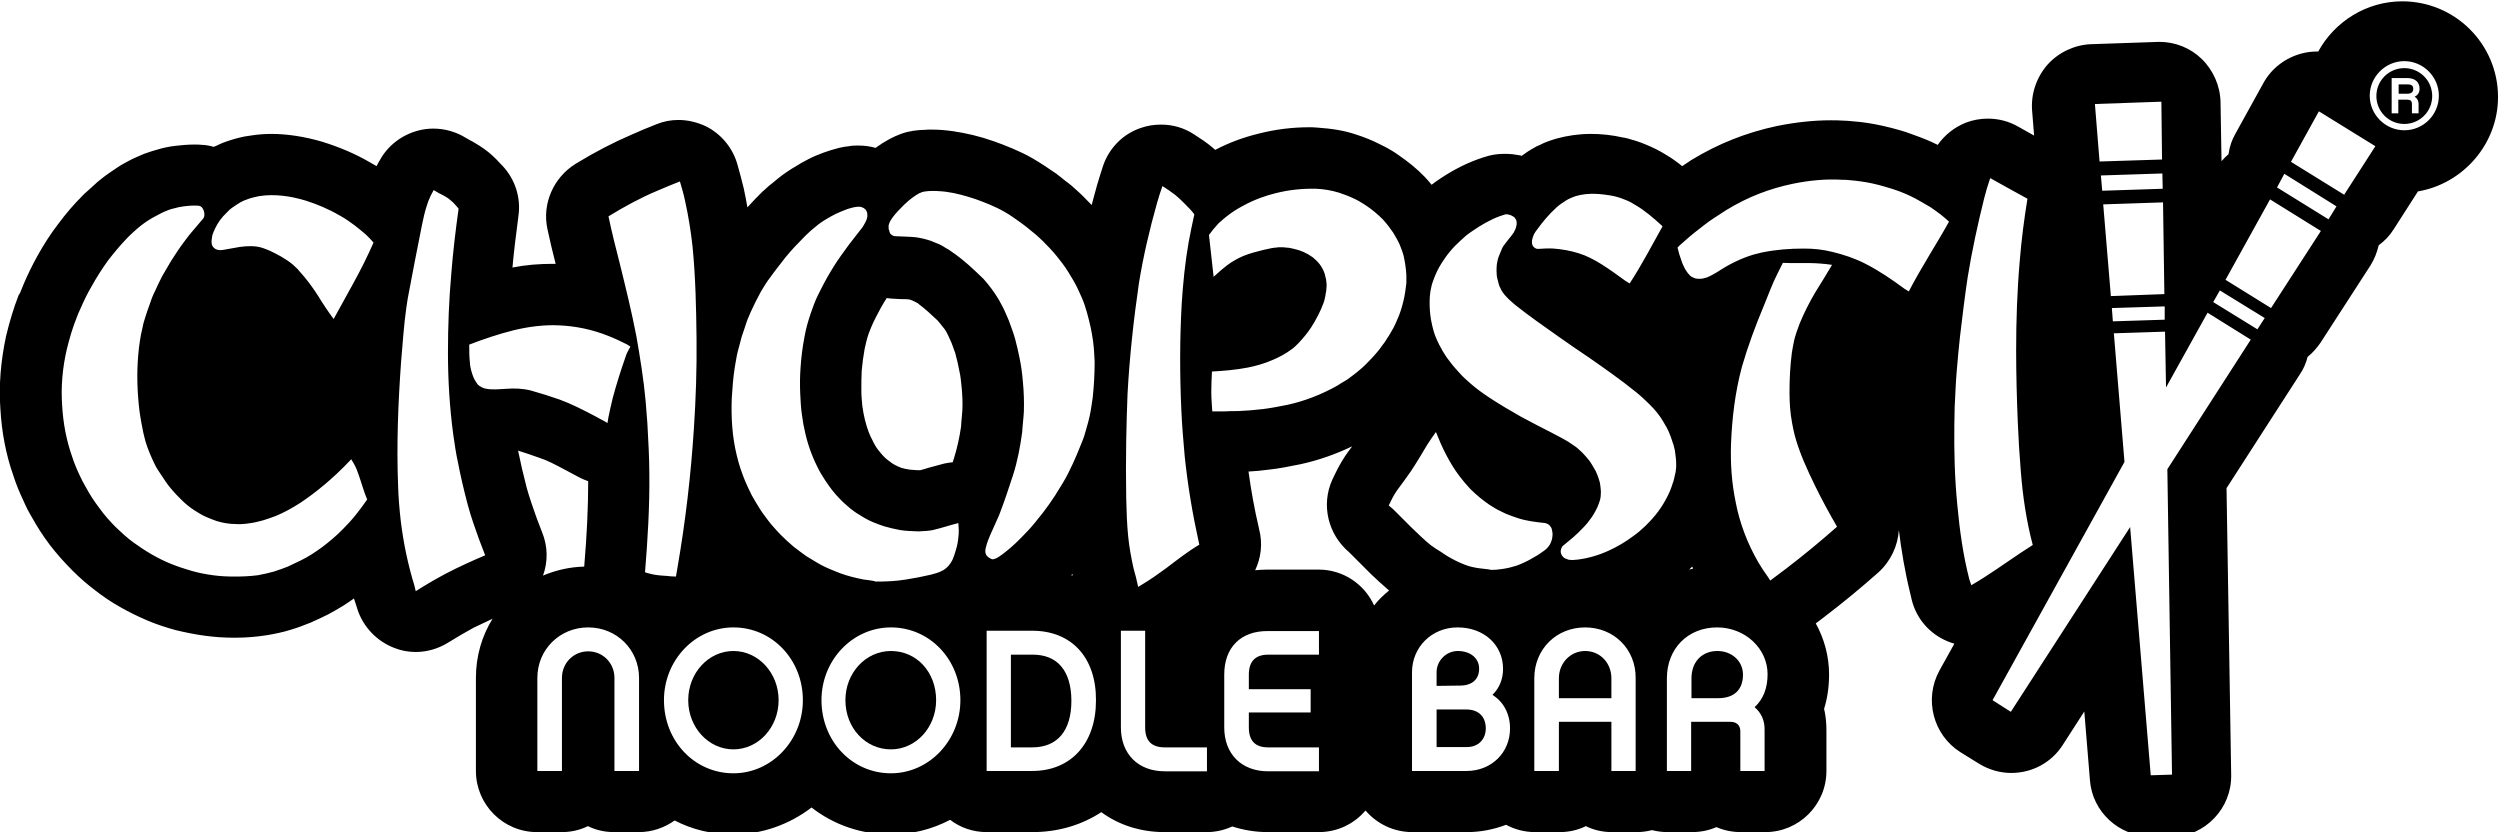 <?xml version="1.0" encoding="utf-8"?>
<!-- Generator: Adobe Illustrator 25.4.1, SVG Export Plug-In . SVG Version: 6.00 Build 0)  -->
<svg version="1.1" id="Layer_1" xmlns="http://www.w3.org/2000/svg" xmlns:xlink="http://www.w3.org/1999/xlink" x="0px" y="0px"
	 viewBox="0 0 752.3 250.5" style="enable-background:new 0 0 752.3 250.5;" xml:space="preserve">
<g>
	<path d="M310.6,197h-6.4v27.9h6.4c7.6,0,11.8-5,11.8-14S318.2,196.9,310.6,197z"/>
	<path d="M268.1,195.9c-7.6,0-13.7,6.6-13.7,14.8c0,8.3,6,14.8,13.7,14.8c7.5,0,13.6-6.6,13.6-14.8
		C281.7,202.3,275.9,195.9,268.1,195.9z"/>
	<ellipse cx="220.7" cy="210.7" rx="13.6" ry="14.8"/>
	<path d="M516.8,195.9c-4.7,0-7.8,3.3-7.8,8.2v6h8c4.8,0,7.5-2.5,7.5-7.1C524.5,199,521.2,195.9,516.8,195.9z"/>
	<path d="M723.5,20.5c-4.6,0-8.4,3.7-8.4,8.4c0,4.6,3.7,8.4,8.4,8.4c4.6,0,8.4-3.7,8.4-8.4C731.9,24.2,728.1,20.5,723.5,20.5z
		 M727.8,31.4l0,2.7h-2v-2.8c0-0.9-0.4-1.3-1.4-1.3h-2.7v4.1h-2V23.5h4.8c2.2,0,3.6,1.2,3.6,3.2c0,1.2-0.6,2-1.5,2.4
		C727.3,29.5,727.8,30.2,727.8,31.4z"/>
	<path d="M441.5,213.5h-9.2v11.3h9.2c3.3,0,5.6-2.3,5.6-5.6C447.1,215.7,445,213.6,441.5,213.5z"/>
	<path d="M477,195.9c-4.4,0-7.9,3.6-7.9,8.2v6h15.8v-6C484.9,199.5,481.5,195.9,477,195.9z"/>
	<path d="M724.6,25.4h-2.8v2.8h2.8c0.3,0,1.6-0.1,1.6-1.4C726.2,26.4,726.2,25.4,724.6,25.4z"/>
	<path d="M445.1,201.2c0-3.1-2.6-5.3-6.4-5.3c-3.5,0-6.4,2.9-6.4,6.4v4.1l7.3-0.1C442.2,206.3,445.1,205,445.1,201.2z"/>
	<path d="M722.9,0.4c-10.7,0-20.3,6-25.3,15.1c-0.1,0-0.3,0-0.4,0c-1.5,0-3.1,0.2-4.6,0.6c-4.9,1.3-9.1,4.5-11.5,8.9l-8.4,15.2
		c-1.1,1.9-1.8,4-2.1,6.2c-0.7,0.6-1.4,1.3-2.1,2.1c0-0.1-0.3-17.8-0.3-17.8c-0.1-4.9-2.2-9.6-5.7-13c-3.4-3.3-8-5.1-12.7-5.1
		c-0.2,0-0.3,0-20.6,0.7c-5,0.2-9.8,2.5-13.1,6.2c-3.3,3.8-5,8.8-4.6,13.8l0.6,7.5c-1.6-0.9-3.2-1.8-4.8-2.7
		c-2.8-1.6-5.9-2.4-9.1-2.4c-2.3,0-4.5,0.4-6.6,1.2c-3.5,1.4-6.4,3.7-8.5,6.7c-1.2-0.6-2.3-1.1-3.5-1.6c-1-0.4-2.5-1-4.8-1.8
		c-1.5-0.6-4.6-1.5-8.1-2.3c-3.1-0.7-6.3-1.2-9.2-1.4c-1-0.1-1.9-0.2-2.9-0.2c-1.2-0.1-2.5-0.1-3.7-0.1c-5.2,0-10.6,0.6-16.1,1.7
		c-9.4,2-17.9,5.4-25.9,10.3c-0.9,0.6-1.8,1.2-2.7,1.8c-1.7-1.4-3.3-2.5-5-3.5c-1.9-1.2-4-2.2-5.7-2.9c-2.1-0.9-4.1-1.5-4.6-1.6
		c-0.7-0.2-1.2-0.4-1.8-0.5l-0.6-0.1c-3.6-0.8-6.7-1.1-9.8-1.1c-3.6,0-7,0.5-10.3,1.4c-1.7,0.5-3.5,1.1-5.2,2
		c-0.6,0.2-1.1,0.5-1.6,0.8c-1.3,0.7-2.5,1.5-3.7,2.4c-0.2-0.1-0.5-0.1-0.8-0.2c-0.6-0.1-1.3-0.2-2-0.3c-0.5,0-1.1-0.1-1.7-0.1
		c-0.3,0-0.5,0-0.8,0c-1.6,0-3.2,0.2-4.7,0.6c-1.1,0.3-2.3,0.7-3.4,1.1c-4.1,1.5-8.4,3.8-12.5,6.7c-0.4,0.3-0.8,0.6-1.2,0.9
		c-0.6-0.8-1.3-1.5-2-2.3c-2.5-2.6-5-4.6-8.2-6.8c-1.1-0.8-2.2-1.4-3.4-2.1c-1-0.5-1.8-0.9-2.4-1.2c-2-1-4.2-1.9-6.7-2.7
		c-3.5-1.2-7.3-1.8-11.7-2.1c-0.9-0.1-1.7-0.1-2.5-0.1c-4.9,0-10,0.6-15.1,1.9c-4.9,1.2-9.1,2.8-13.1,4.9c-0.3-0.2-0.5-0.4-0.7-0.6
		c-2-1.7-3.9-2.9-5.6-4c-3-2-6.4-3-10-3c-2.1,0-4.1,0.3-6.1,1c-5.4,1.8-9.6,6.1-11.4,11.5c-0.6,1.9-1.2,3.7-1.8,5.8
		c-0.5,1.9-1.1,3.9-1.6,5.9c-1.7-1.8-3.3-3.4-4.8-4.7c-0.8-0.8-1.7-1.5-2.6-2.2l-0.3-0.2c-0.8-0.7-1.8-1.4-2.9-2.3
		c-2.2-1.5-4.5-3.1-7.1-4.6c-2.2-1.3-4.3-2.2-6.1-3c-2.2-0.9-3.9-1.6-5.7-2.2c-4.2-1.5-8.2-2.4-12.1-3c-2.1-0.3-4.3-0.5-6.4-0.5
		c-0.9,0-1.8,0-2.6,0.1h-0.6c-1.1,0.1-3.5,0.2-6.2,1.2c-2.5,0.9-4.4,2.1-5.4,2.7c-0.2,0.1-0.4,0.2-0.6,0.4c-0.5,0.3-1.1,0.7-1.6,1.1
		c-1.8-0.5-3.5-0.7-5.2-0.7c-0.8,0-1.6,0-2.3,0.1c-0.1,0-0.5,0.1-0.5,0.1c-0.9,0.1-1.8,0.2-3,0.5c-0.7,0.2-1.4,0.4-2.5,0.7
		c-0.6,0.2-1.2,0.4-2.1,0.7c-0.7,0.3-1.5,0.6-2.3,0.9c-1.5,0.6-2.9,1.4-4.4,2.2c-2.1,1.2-4,2.4-5.8,3.7c-0.9,0.7-1.8,1.4-2.6,2.1
		l-0.5,0.4c-0.8,0.6-1.5,1.2-2.2,1.9l-0.6,0.5c-1.5,1.5-3.1,3.1-4.6,4.8c-0.3-1.9-0.7-3.8-1.1-5.7c-0.6-2.6-1.3-5-1.9-7.2
		c-1.4-5-4.9-9.2-9.5-11.5c-2.6-1.2-5.4-1.9-8.2-1.9c-2.3,0-4.5,0.4-6.7,1.3c-2.5,1-5,2-7.4,3.1c-5.4,2.3-11,5.2-16.9,8.8
		c-6.6,4.1-10.1,11.9-8.5,19.5c0.8,3.7,1.6,7.2,2.5,10.6c-0.4,0-0.7,0-1.1,0c-3.8,0-7.8,0.3-11.9,1.1c0.4-4.5,1-9.4,1.8-15.5
		c0.8-5.5-1-11-4.7-15l-0.3-0.3c-0.9-1-2.3-2.5-4-3.9c-2-1.6-3.8-2.6-4.8-3.2c-0.2-0.1-0.4-0.2-0.6-0.3c-0.4-0.2-0.9-0.5-1.4-0.8
		c-2.9-1.8-6.3-2.8-9.8-2.8c-1.6,0-3.1,0.2-4.6,0.6c-4.9,1.3-9.1,4.5-11.5,8.9c0,0-0.8,1.3-1,1.8c-0.6-0.4-1.3-0.7-1.9-1.1
		c-4.3-2.5-8.9-4.5-14.3-6.2c-5.4-1.6-10.7-2.4-15.5-2.4c-2.2,0-4.3,0.2-6.2,0.5c-2.6,0.3-4.8,1-5.8,1.3c-1,0.3-1.8,0.6-2.6,0.9
		c-0.7,0.3-1.4,0.6-2.2,1c-0.2,0-0.3,0.1-0.5,0.2c-0.6-0.2-1.1-0.3-1.7-0.4c-0.5-0.1-1.1-0.2-1.7-0.2c-0.8-0.1-1.7-0.1-2.5-0.1
		c-2.1,0-4,0.2-5.7,0.4c-1.8,0.2-3.7,0.6-5.3,1.1c-1.1,0.3-2.1,0.6-3.2,1c-1,0.3-2,0.8-3.4,1.4c-1,0.4-2,1-2.8,1.4
		c-1.1,0.6-2,1.1-2.7,1.6c-0.8,0.6-1.7,1.1-2.5,1.7c-1.2,0.8-2.4,1.8-3.3,2.5c-1,0.9-2.1,1.9-3.2,2.9c-0.4,0.3-1.4,1.3-1.4,1.3
		c-2.7,2.7-5.1,5.5-7.4,8.6c-2.4,3.1-4.4,6.3-6.3,9.7c-1.6,2.9-3,5.8-4.1,8.4c-0.4,0.9-0.7,1.8-1.1,2.7l-0.4,0.6
		c-1.5,3.9-2.7,7.8-3.8,12.4c-1.6,7.5-2.2,14.9-1.7,21.8c0.4,7.1,1.7,13.9,3.9,20.1c0.8,2.5,1.8,5,3.1,7.7c0.6,1.4,1.4,3.1,2.8,5.4
		c1.1,2,2.9,4.9,5.1,7.8c2,2.6,4.3,5.2,6.8,7.7c2.2,2.2,4.5,4.2,6.9,6c2.3,1.8,4.8,3.5,7.5,5c2.6,1.5,5.3,2.8,8.1,4
		c2.8,1.2,5.6,2.1,8.5,2.9c2.9,0.7,5.8,1.3,8.8,1.7c2.9,0.4,5.8,0.6,8.7,0.6c0.1,0,0.6,0,0.6,0c3.3,0,6.6-0.3,9.7-0.8
		c2.3-0.4,4.7-0.9,6.9-1.6c2-0.6,3.9-1.3,6.1-2.2c1.8-0.8,3.5-1.6,5.1-2.4c1.5-0.8,2.9-1.6,4.7-2.7c1.1-0.7,2.1-1.4,3.1-2.1
		c0.2,0.5,1,3.1,1,3.1c1.7,5.4,5.9,9.8,11.2,11.8c2,0.8,4.2,1.2,6.4,1.2c3.4,0,6.8-1,9.7-2.8c2.9-1.8,5.5-3.3,7.7-4.5
		c1.9-0.9,3.8-1.8,5.7-2.7c-3.2,5.2-5,11.2-5,17.8v28c0,10.1,8.2,18.4,18.4,18.4h7.4c2.8,0,5.5-0.6,7.9-1.8c2.4,1.2,5.1,1.8,7.9,1.8
		h7.4c4,0,7.7-1.3,10.8-3.5c5.4,2.8,11.4,4.2,17.6,4.2c8.5,0,16.8-2.9,23.6-8.1c6.8,5.3,15.1,8.1,23.9,8.1c6.2,0,12.3-1.5,17.8-4.4
		c3.1,2.4,7,3.7,11,3.7h13.7c7.8,0,14.8-2.1,20.8-6c5.3,3.9,11.9,6,19,6h12.7c2.7,0,5.3-0.6,7.7-1.7c3.4,1.1,7,1.7,10.7,1.7h15.3
		c5.7,0,10.7-2.5,14.1-6.5c3.4,4,8.5,6.5,14.1,6.5h16.5c4,0,8-0.8,11.7-2.2c2.6,1.4,5.6,2.2,8.7,2.2h7.4c2.8,0,5.5-0.6,7.9-1.8
		c2.4,1.2,5.1,1.8,7.9,1.8h7.3c1.6,0,3.2-0.2,4.7-0.6c1.6,0.4,3.1,0.6,4.7,0.6h7.3c2.6,0,5.1-0.5,7.4-1.5c2.3,1,4.8,1.5,7.4,1.5h7.3
		c10.1,0,18.4-8.2,18.4-18.4v-12.2c0-2.2-0.2-4.4-0.7-6.5c1-3.2,1.5-6.7,1.5-10.3c0-5.4-1.4-10.7-4-15.4c0.8-0.6,1.7-1.3,2.5-1.9
		c5.9-4.5,11.2-8.9,16.4-13.5c3.7-3.4,5.8-8,6.1-12.7c0.7,5.8,1.8,12.5,3.5,19.4l0.4,1.7c1.4,5.6,5.4,10.2,10.8,12.4
		c0.7,0.3,1.3,0.5,2,0.7l-4.5,8.1c-4.7,8.6-1.9,19.4,6.4,24.6l5.5,3.4c2.9,1.8,6.3,2.8,9.7,2.8c6.3,0,12.1-3.1,15.5-8.4l6.5-10.1
		l1.7,20.7c0.7,9.5,8.8,16.9,18.3,16.9c0.1,0,7-0.2,6.4,0.2c10-0.3,18-8.7,17.8-18.7l-1.4-86.3l22.1-34.3c1.1-1.6,1.8-3.3,2.3-5.2
		c1.5-1.2,2.8-2.7,3.9-4.3l15-23.2c1.2-1.9,2-4,2.5-6.1c1.8-1.3,3.3-2.9,4.5-4.8l7.3-11.4c13.6-2.3,24.1-14.3,24.1-28.4
		C751.7,13.3,738.8,0.4,722.9,0.4z M107,155c-1.2,1.5-2.6,3-3.7,4.1c-1.2,1.2-2.1,2.1-3.2,3c-1,0.9-2.1,1.7-3.1,2.5
		c-1.1,0.8-2.1,1.5-3.2,2.2c-1.1,0.7-2.2,1.3-3.4,1.9c-1.2,0.6-2.5,1.2-3.8,1.8c-1.3,0.5-2.6,1-4.2,1.5c-1.5,0.4-3.1,0.8-4.8,1.1
		c-2.3,0.3-4.7,0.4-7,0.4c-2.2,0-4.4-0.1-6.5-0.4c-2.2-0.3-4.3-0.7-6.4-1.3c-2.1-0.6-4.2-1.3-6.2-2.1c-2-0.8-4-1.8-5.9-2.9
		c-1.9-1.1-3.7-2.3-5.5-3.6c-1.8-1.3-3.4-2.8-5.2-4.5c-1.7-1.7-3.5-3.7-5-5.8c-1.6-2.1-3-4.3-3.9-6c-1-1.7-1.5-2.7-2-3.8
		c-0.9-1.9-1.7-3.8-2.3-5.7c-1.8-5.1-2.7-10.2-3-15.4c-0.4-5.6,0.1-11.3,1.4-16.9c0.8-3.2,1.7-6.4,3-9.6c0.3-0.9,0.7-1.7,1.1-2.6
		c1-2.3,2.1-4.6,3.4-6.8c1.5-2.7,3.1-5.2,4.9-7.7c1.7-2.2,3.5-4.4,5.7-6.7c0.3-0.3,0.5-0.5,0.8-0.8c0.7-0.7,1.5-1.4,2.3-2.1
		s1.6-1.3,2.3-1.8c0.7-0.5,1.2-0.8,1.7-1.1c0.5-0.3,1-0.6,1.6-0.9c0.6-0.3,1.2-0.6,1.9-1c0.7-0.3,1.3-0.6,1.9-0.8
		c0.6-0.2,1.1-0.4,1.7-0.5c1-0.3,2-0.5,2.9-0.6c1.5-0.2,2.9-0.3,4.4-0.2c0.4,0.1,0.8,0.1,1.2,0.7c0.4,0.6,0.6,1.2,0.6,1.9
		c0,0.2,0,0.5-0.1,0.8c-0.1,0.1-0.1,0.3-0.2,0.4c-1.2,1.4-2.3,2.7-3.4,4c-1.2,1.4-2.2,2.8-3.3,4.3s-2,3-3,4.5
		c-0.9,1.5-1.8,3.1-2.7,4.6c-0.8,1.6-1.6,3.2-2.2,4.6c-0.7,1.4-1.2,2.7-1.6,4c-0.5,1.3-0.9,2.6-1.3,3.8c-0.4,1.2-0.7,2.3-0.9,3.5
		c-0.3,1.1-0.5,2.3-0.7,3.6c-0.2,1.3-0.4,2.8-0.5,4.2c-0.5,5.7-0.3,11.4,0.4,17.1c0.2,1.1,0.3,2.1,0.5,3.1s0.4,2.1,0.6,3.1
		c0.2,1,0.5,1.9,0.7,2.8c0.7,2.3,1.6,4.4,2.7,6.7c0.3,0.6,0.6,1.2,1,1.8c0.4,0.6,0.8,1.2,1.2,1.8c0.4,0.6,0.8,1.2,1.2,1.8
		c0.5,0.8,1.1,1.5,1.7,2.2c0.6,0.7,1.2,1.4,1.8,2c0.6,0.6,1.1,1.1,1.6,1.6s1.1,1,1.6,1.4c0.6,0.5,1.2,0.9,1.8,1.3
		c1.2,0.8,2.4,1.5,3.5,2c1.1,0.5,2.2,0.9,3.3,1.3c2,0.6,3.9,0.9,5.8,0.9c1,0.1,2.1,0,3.1-0.1c0.7-0.1,1.3-0.2,2.1-0.3
		c0.8-0.2,1.9-0.4,2.9-0.7c1.3-0.4,2.5-0.8,3.8-1.3c2.5-1,5-2.4,7.5-4c2.4-1.6,4.8-3.4,7.3-5.5c1.2-1,2.3-2,3.5-3.1
		c1.6-1.5,3.1-3,4.5-4.5c0.6,1,1.2,2,1.6,3c0.5,1.2,0.9,2.5,1.3,3.7c0.6,1.8,1.1,3.6,1.9,5.4C109.4,151.9,108.2,153.5,107,155z
		 M106.4,85.1c-2,3.6-4,7.3-6,10.9c-1.7-2.3-3.3-4.7-4.7-7c-1.6-2.5-3.4-5-5.7-7.5c-0.1-0.1-0.2-0.2-0.3-0.4c-0.5-0.5-1.1-1-1.6-1.5
		c-2.2-1.8-4.5-3-6.8-4.1c-0.8-0.3-1.6-0.7-2.3-0.9c-2.2-0.7-4.5-0.6-6.8-0.3c-1.7,0.3-3.4,0.6-5.1,0.9c-0.5,0.1-1,0.1-1.5,0
		c-0.4-0.1-0.8-0.2-1.3-0.7c-0.1-0.1-0.3-0.3-0.3-0.4c-0.2-0.2-0.3-0.6-0.3-0.9c-0.1-0.5,0-1.2,0.1-1.8c0-0.3,0.1-0.6,0.2-0.9
		c0.2-0.5,0.4-1.1,0.7-1.7c0.8-1.7,1.9-3.3,3.6-4.9c0.3-0.3,0.5-0.5,0.8-0.8c0.3-0.3,0.8-0.6,1.2-0.9c0.4-0.3,0.9-0.6,1.2-0.8
		c0.3-0.2,0.6-0.3,0.8-0.5c0.2-0.1,0.5-0.2,0.8-0.4c0.3-0.1,0.6-0.3,1-0.4c0.3-0.1,0.7-0.3,1.1-0.4c0.9-0.3,1.9-0.5,2.9-0.7
		c4.6-0.7,9.4,0,14,1.4c3.4,1.1,6.8,2.5,10.2,4.5c1.5,0.8,2.9,1.8,4.4,2.9c0.5,0.4,1,0.8,1.5,1.2c0.6,0.5,1.1,0.9,1.7,1.4
		c0.9,0.8,1.7,1.7,2.5,2.6C110.6,77.1,108.6,81.1,106.4,85.1z M134,172.7c-3,1.6-5.9,3.3-8.9,5.2l-0.4-1.7c-2-6.5-3.3-12.9-4.1-19.4
		c-0.4-3.5-0.7-7-0.8-10.5c-0.5-12.5,0-25,0.9-37.5c0.5-5.5,0.8-10.9,1.6-16.4c0.1-0.9,0.3-1.7,0.4-2.6c1.4-7.4,2.8-14.8,4.3-22.2
		c0.4-1.9,0.8-3.8,1.4-5.6c0.3-1,0.7-2.1,1.2-3.1c0.3-0.6,0.6-1.1,0.9-1.7c1,0.6,2,1.2,3.1,1.7c0.6,0.4,1.3,0.7,1.9,1.3
		c0.8,0.6,1.5,1.4,2.1,2.1l0.4,0.5c-0.9,6.5-1.7,13.1-2.2,19.6c-0.7,7.9-1,15.8-1,23.7c0,8.2,0.5,16.5,1.6,24.7
		c0.4,2.8,0.8,5.6,1.4,8.3c0.8,4.2,1.8,8.4,2.9,12.6c0.5,1.9,1.1,3.8,1.7,5.6c1.1,3.3,2.3,6.5,3.6,9.8
		C142,168.8,138,170.6,134,172.7z M152.3,117c-2.1,0.1-4.2,0.4-6.4-0.1c-0.3-0.1-0.7-0.2-1-0.4c-0.2-0.1-0.3-0.2-0.5-0.3
		c-0.2-0.1-0.3-0.2-0.4-0.3c-0.1-0.1-0.3-0.2-0.3-0.3c-0.1-0.1-0.2-0.2-0.2-0.3c-0.1-0.1-0.2-0.2-0.2-0.3c-0.3-0.4-0.6-0.9-0.8-1.4
		c-0.3-0.7-0.5-1.4-0.7-2.1c-0.1-0.2-0.1-0.5-0.2-0.9c-0.1-0.4-0.2-1-0.2-1.5c-0.2-1.8-0.2-3.6-0.2-5.4c4.4-1.7,8.9-3.2,13.3-4.3
		c4.5-1.1,9.1-1.7,13.6-1.5c5,0.2,10,1.2,15,3.2c1.8,0.7,3.7,1.6,5.5,2.5l1.1,0.7c-0.6,1.1-1.2,2.1-1.5,3.2c-1.4,4-2.7,8.1-3.8,12.2
		c-0.5,2-0.9,3.9-1.3,5.8l-0.3,1.8c-1.1-0.7-2.4-1.3-3.6-2c-3.6-1.9-7.3-3.8-10.9-5.1c-2.9-1-5.7-1.9-8.6-2.7
		C157.3,116.9,154.8,116.8,152.3,117z M160,151.6c-0.6-1.7-1.1-3.4-1.5-4.8c-1.1-4.3-1.9-7.7-2.6-11.2c2.3,0.7,4.5,1.5,6.5,2.2
		c2,0.6,4.7,2,7.5,3.5l4.5,2.4c0.8,0.4,1.7,0.8,2.6,1.1c0,7.9-0.4,16.3-1.2,25.7c-4.4,0.1-8.6,1.1-12.4,2.7
		c1.5-4.1,1.5-8.8-0.3-13.1C161.9,157.1,160.9,154.3,160,151.6z M192.3,232h-7.4v-28c0-4.5-3.5-8-7.9-8c-4.4,0-7.9,3.5-7.9,8v28
		h-7.4v-28c0-8.5,6.7-15.2,15.3-15.2c8.6,0,15.3,6.7,15.3,15.2V232z M194.1,172.2c0.8-9.8,1.4-19.7,1.3-29.5c0-2.6-0.1-5.2-0.2-7.7
		c-0.1-2.6-0.3-5.2-0.4-7.7c-0.2-2.1-0.3-4.3-0.5-6.4c-0.3-3.3-0.7-6.6-1.2-9.9s-1-6.5-1.6-9.8c-1.4-7.3-3.2-14.6-5-21.9
		c-1.2-4.7-2.4-9.4-3.4-14.2c4.9-3,9.7-5.6,14.7-7.7c2.3-1,4.5-1.9,6.8-2.8c0.6,2,1.2,4.1,1.6,6.1c1,4.5,1.7,9,2.2,13.5
		c0.9,9.2,1.1,18.5,1.2,27.7c0.1,9-0.2,18.1-0.8,27.1c-0.9,13.9-2.5,27.7-4.9,41.6c-0.2,1-0.3,2-0.5,2.9c-1,0-1.9-0.1-2.8-0.2
		c-1.7-0.1-3.4-0.2-5.2-0.7C195,172.5,194.6,172.4,194.1,172.2z M220.7,232.7c-11.7,0-20.9-9.7-20.9-22c0-12.1,9.4-21.9,20.9-21.9
		c11.7,0,20.9,9.7,20.9,21.9C241.6,222.8,232.2,232.7,220.7,232.7z M242.7,167.4c-1.1-0.8-2.5-1.8-3.9-2.9c-1.3-1.1-2.6-2.3-3.8-3.5
		c-0.8-0.8-1.6-1.7-2.3-2.5c-1.1-1.2-2-2.5-2.9-3.7c-0.4-0.5-0.7-1-1.1-1.6c-0.9-1.4-1.7-2.8-2.5-4.2c-0.7-1.4-1.4-2.9-2-4.3
		c-1.1-2.7-1.9-5.1-2.5-7.7c-1.4-5.7-1.7-11.4-1.5-17.1c0.2-3.1,0.4-6.2,0.9-9.3c0.3-1.6,0.5-3.2,0.9-4.8c0.4-1.5,0.8-3,1.2-4.5
		c0.5-1.5,1-2.9,1.4-4.2c0.4-1.2,0.9-2.2,1.3-3.2c0.9-2,1.9-4,3.1-6.2c0.9-1.5,1.8-3,2.9-4.4c1.4-2,3-3.9,4.5-5.9
		c1.8-2.2,3.8-4.3,6-6.5c0.5-0.5,1.1-1,1.6-1.5c0.8-0.6,1.5-1.3,2.3-1.9c1.2-0.9,2.5-1.7,3.8-2.4c0.9-0.5,1.9-1,2.9-1.4
		c0.5-0.2,1-0.4,1.5-0.6c0.5-0.2,0.8-0.3,1.2-0.4c0.4-0.1,0.8-0.2,1.1-0.3c0.6-0.1,1-0.2,1.5-0.2c0.4,0,0.8,0,1.1,0.2
		c0.4,0.1,0.7,0.3,1.1,0.7c0.2,0.3,0.3,0.5,0.4,0.8c0.1,0.2,0.1,0.5,0.1,0.8c0,0.2,0,0.3,0,0.5c-0.1,0.3-0.1,0.5-0.2,0.8
		c-0.1,0.2-0.2,0.4-0.3,0.7c-0.3,0.5-0.5,1-0.9,1.6c-1.4,1.8-2.8,3.6-4.2,5.4c-1.5,2.1-3.1,4.2-4.4,6.3c-1.5,2.4-2.8,4.7-4,7.1
		c-0.3,0.7-0.7,1.3-1,2c-0.4,0.9-0.8,1.7-1.1,2.6c-0.3,0.9-0.7,1.8-1,2.8c-0.7,2-1.4,4.5-1.8,6.8c-0.6,3.1-1,6.2-1.2,9.4
		c-0.2,2.6-0.2,5.2-0.1,7.7c0.1,2.1,0.2,4.2,0.5,6.3c0.5,3.9,1.4,7.9,2.9,11.8c0.3,0.7,0.5,1.3,1,2.4c0.5,1,1.1,2.4,1.9,3.7
		c0.8,1.3,1.6,2.6,2.5,3.8c0.3,0.4,0.6,0.8,0.9,1.2c0.7,0.9,1.6,1.9,2.5,2.8c0.5,0.5,1.1,1.1,1.6,1.5c1,0.9,1.7,1.5,2.6,2.1
		c0.4,0.3,0.9,0.6,1.4,0.9c1.4,0.9,2.8,1.7,4.3,2.3c1,0.4,2,0.8,3.3,1.2c1.4,0.4,3,0.8,4.7,1.1c1.8,0.3,3.6,0.3,5.4,0.4
		c1.5-0.1,3-0.1,4.4-0.4c2.6-0.6,5.2-1.5,7.7-2.1c0.1,1.4,0.2,2.8,0,4.2c-0.1,1.2-0.3,2.4-0.7,3.7c-0.3,1-0.6,2.1-1.1,3.2
		c-0.3,0.6-0.7,1.2-1.2,1.8c-0.7,0.7-1.3,1.2-2,1.5c-0.9,0.5-2.1,0.8-3.2,1.1c-2.5,0.6-5.1,1.1-7.7,1.5c-3,0.5-6,0.6-9,0.6
		c-0.5-0.2-1.2-0.3-1.9-0.4c-1.2-0.1-2.3-0.3-3.5-0.6c-2.3-0.5-4.7-1.2-7-2.2c-1.8-0.7-3.6-1.5-5.4-2.6
		C244.8,168.7,243.9,168.1,242.7,167.4z M268.1,232.7c-11.7,0-20.9-9.7-20.9-22c0-12.1,9.4-21.9,20.9-21.9
		c11.7,0,20.9,9.7,20.9,21.9C289,222.8,279.6,232.7,268.1,232.7z M289.6,123.4c-0.1,0.8-0.1,1.6-0.2,2.4c0,0-0.2,1.9-0.2,2.6
		c-0.5,3.4-1.2,6.5-2.1,9.4c-0.1,0.4-0.3,0.8-0.4,1.3c-0.9,0.1-1.8,0.2-2.6,0.4c-1.5,0.4-3,0.8-4.8,1.3c-0.9,0.3-1.7,0.5-2.4,0.7
		c-0.2,0-0.5,0-0.7,0c-1-0.1-2-0.1-2.6-0.2c-0.7-0.1-1.6-0.3-2.3-0.5c-0.5-0.2-0.8-0.3-1.2-0.5c-0.7-0.3-1.2-0.6-1.8-1
		c-0.2-0.2-0.5-0.4-0.8-0.6c-0.3-0.2-0.5-0.4-1-0.8c-0.1-0.1-0.3-0.3-0.4-0.4l-0.4-0.4c-0.3-0.3-0.6-0.7-1.1-1.3l-0.4-0.5
		c-0.4-0.5-0.8-1.1-1.2-1.9c-0.3-0.6-0.7-1.4-1.1-2.2c-0.2-0.5-0.4-0.9-0.5-1.2c-0.9-2.4-1.5-4.9-1.9-7.8c-0.1-1.4-0.3-2.8-0.3-4.4
		c0-2.3,0-4.3,0.1-6.2c0.2-2.3,0.5-4.5,0.9-6.7c0.3-1.4,0.7-3.1,1.2-4.5c0.3-0.7,0.5-1.3,0.7-1.8s0.4-0.9,0.7-1.6l0.3-0.6l0.5-1
		c1-2,2-3.8,3.1-5.5c0.1-0.2,0.2-0.3,0.2-0.2c0.8,0.1,1.5,0.2,2.2,0.2l1.8,0.1c0.9,0,1.9,0,2.7,0.1c0.2,0.1,0.4,0.1,0.6,0.2l0.5,0.2
		l0.2,0.1c0.3,0.1,0.6,0.3,0.8,0.4c0.3,0.1,0.6,0.3,0.9,0.6c1.6,1.2,3.4,2.8,5.5,4.8l0.6,0.7c0.5,0.6,0.9,1.1,1.2,1.5
		c0.2,0.2,0.3,0.4,0.4,0.5c0.3,0.4,0.6,1,1,1.8c0.3,0.6,0.6,1.3,1,2.2c0.3,0.7,0.5,1.4,0.7,1.9l0.1,0.3c0.2,0.5,0.4,1,0.5,1.5
		l0.1,0.5c0.4,1.3,0.7,2.9,1,4.4c0.4,1.6,0.5,3.4,0.7,5.1C289.6,119,289.7,121.2,289.6,123.4z M296.5,165.8c0-0.5,0.1-0.8,0.2-1.2
		c0.6-2.4,1.8-4.7,2.8-7c0.5-1.2,1.1-2.3,1.5-3.5c1.4-3.7,2.6-7.3,3.8-11c1.4-4.3,2.2-8.7,2.8-13.1c0.1-2,0.4-4.1,0.5-6.1
		c0.1-3,0-6.1-0.3-9.1c-0.2-2.4-0.5-4.7-1-7.1c-0.4-1.9-0.8-3.8-1.3-5.6c-0.3-1-0.6-2.1-1-3.1c-0.4-1-0.7-2.1-1.2-3.2
		c-0.5-1.1-1-2.4-1.7-3.7c-0.6-1.2-1.3-2.4-2.1-3.6c-0.7-1.1-1.5-2.1-2.3-3.1c-0.2-0.2-0.3-0.4-0.5-0.6c-0.5-0.6-0.9-1.1-1.5-1.6
		c-2.6-2.5-5.1-4.8-7.6-6.6c-0.7-0.5-1.3-0.9-2-1.4c-0.7-0.4-1.4-0.8-2-1.2c-0.6-0.3-1.1-0.6-1.7-0.8c-0.5-0.2-1.1-0.4-1.7-0.7
		c-1.5-0.5-3.1-0.9-4.6-1.1c-1.9-0.2-3.8-0.2-5.7-0.3c-0.5,0-0.9,0-1.4-0.3c-0.2-0.1-0.4-0.3-0.6-0.5c-0.1-0.2-0.3-0.6-0.3-0.9
		c-0.1-0.2-0.2-0.4-0.2-0.7c0-0.2,0-0.6,0-0.9c0.1-0.4,0.3-0.9,0.5-1.3c0.7-1.2,1.8-2.5,3-3.7c1.5-1.6,3.2-3.1,4.8-4.1
		c0.6-0.4,1.2-0.7,1.8-0.9c0.6-0.2,1.3-0.2,1.9-0.3c1.7-0.1,3.4,0,5.2,0.2c3,0.4,5.9,1.2,8.9,2.2c1.5,0.5,2.9,1.1,4.4,1.7
		c1.4,0.6,2.9,1.3,4.3,2.1c1.8,1,3.4,2.2,5.1,3.4c0.8,0.6,1.5,1.1,2.2,1.7c0.7,0.6,1.5,1.2,2.2,1.8c1.5,1.3,2.9,2.7,4.3,4.2
		c1.4,1.5,2.6,3,3.8,4.6c1.2,1.6,2.2,3.3,3.2,5c1,1.7,1.8,3.5,2.5,5.1s1.2,3.1,1.6,4.6c0.4,1.5,0.8,3,1.1,4.4c0.3,1.4,0.5,2.7,0.7,4
		c0.3,2.1,0.4,4.2,0.5,6.3c0,3.7-0.2,7.3-0.6,11c-0.2,1.3-0.4,2.6-0.6,3.9c-0.4,2.2-1,4.4-1.7,6.7c-0.3,1.2-0.8,2.3-1.4,3.8
		c-0.6,1.5-1.4,3.5-2.3,5.4c-0.9,1.9-1.8,3.8-2.9,5.6c-0.8,1.3-1.6,2.6-2.4,3.9c-1.1,1.7-2.3,3.4-3.6,5.1c-0.8,1-1.6,2-2.4,3
		c-1.3,1.6-2.7,3.1-4.2,4.6c-1.1,1.1-2.2,2.2-3.4,3.2c-1.1,0.9-2.3,1.9-3.4,2.6c-0.2,0.1-0.5,0.3-0.7,0.4c-0.4,0.1-0.7,0.3-1.1,0.3
		c0,0-0.2,0-0.4-0.1c-0.4-0.2-0.8-0.4-1.3-0.9C296.6,166.8,296.5,166.3,296.5,165.8z M322.8,173.2c-0.2-0.1-0.3-0.1-0.5-0.1
		c0.2-0.1,0.3-0.3,0.4-0.4C322.7,172.8,322.8,173,322.8,173.2z M310.6,232h-13.7v-42.2h13.7c11.9,0,19.3,8.1,19.2,21
		C329.8,223.7,322.3,232,310.6,232z M651.3,88.5l-16.1,0.6l-2.3-27.6l18-0.6L651.3,88.5z M651.4,92.2v4l-15.6,0.5l-0.3-4L651.4,92.2
		z M650.8,56.8l-18.2,0.6l-0.4-4.6l18.5-0.6L650.8,56.8z M650.4,30.6l0.2,17.4l-18.8,0.6l-1.4-17.3L650.4,30.6z M461,72.4
		c0.1-0.5,0.2-0.9,0.4-1.4c0.1-0.2,0.1-0.3,0.2-0.5c0.2-0.4,0.6-1,1-1.5c1.6-2.2,3.4-4.4,5.8-6.6c1-0.9,2-1.5,2.9-2.1
		c0.2-0.1,0.4-0.2,0.7-0.4c0.7-0.3,1.5-0.7,2.2-0.9c3.8-1.1,7.6-0.7,11.4,0c0.2,0.1,0.5,0.1,0.8,0.2c0.7,0.2,1.7,0.5,2.6,0.9
		c1.1,0.4,2.2,1,3.3,1.7c2.7,1.6,5.3,3.8,8,6.3c-3.2,5.7-6.2,11.5-9.9,17.2l-1.3-0.8c-4.7-3.4-9.4-6.9-14.1-8.3
		c-2.5-0.8-5-1.2-7.5-1.4c-1.5-0.1-3.1,0-4.6,0.1c-0.5,0-0.9-0.1-1.4-0.6c-0.2-0.2-0.4-0.5-0.4-0.8c-0.1-0.1-0.1-0.3-0.1-0.4
		C461,72.9,461,72.7,461,72.4z M338.9,132.5c0.1-4.7,0.2-9.4,0.4-14c0.6-11,1.8-22.1,3.4-33.1c1.3-8.1,3.2-16.3,5.5-24.4
		c0.5-1.7,1-3.4,1.6-5c1.3,0.8,2.6,1.7,3.9,2.7c1,0.8,1.9,1.7,2.9,2.7s2,2,2.8,3.1c-0.6,2.8-1.2,5.5-1.7,8.3
		c-1.1,6.2-1.7,12.4-2.1,18.6c-0.6,10.7-0.6,21.4-0.1,32.2c0.2,4.6,0.6,9.1,1,13.7c0.9,8.6,2.3,17.1,4.2,25.7l0.2,0.9
		c-3.4,2-6.7,4.6-10,7.1c-2.3,1.7-4.6,3.3-6.9,4.7c-0.5,0.3-1,0.6-1.5,0.9c-0.4-2-0.9-3.8-1.4-5.6c-0.7-3.2-1.3-6.4-1.6-9.5
		c-0.4-3.9-0.5-7.7-0.6-11.6C338.8,144.1,338.8,138.3,338.9,132.5z M363.2,232.1h-12.7c-8,0-13.2-5.2-13.2-13.2v-29.1h7.3v29.1
		c0,4,1.9,6,5.9,6h12.7V232.1z M364.8,123.8c-0.1-1.9-0.3-3.9-0.3-5.8c0-2.1,0.1-4.2,0.2-6.2c3.6-0.2,7.2-0.5,10.8-1.2
		c2.5-0.5,5-1.2,7.5-2.3c1.9-0.8,3.8-1.8,5.7-3.2c0.7-0.5,1.4-1.2,2.1-1.9c1.5-1.6,2.7-3.1,3.7-4.6c1.6-2.5,2.9-5,3.8-7.5
		c0.2-0.5,0.3-1,0.4-1.5c0.1-0.4,0.2-0.8,0.2-1.1c0.1-0.3,0.1-0.7,0.2-1.1c0-0.4,0.1-0.9,0.1-1.4s0-1-0.1-1.4c0-0.4-0.1-0.7-0.2-1.1
		c-0.1-0.3-0.2-0.6-0.2-0.9c-0.2-0.5-0.3-0.9-0.5-1.3c-0.4-0.8-0.9-1.7-1.7-2.5c-0.2-0.2-0.3-0.4-0.6-0.6c-0.2-0.2-0.6-0.5-0.9-0.8
		c-1.8-1.3-3.7-2.1-5.6-2.5c-0.3-0.1-0.5-0.1-0.9-0.2c-0.4-0.1-0.9-0.2-1.5-0.2c-0.5-0.1-1.1-0.1-1.6-0.1s-1,0-1.4,0.1
		c-0.4,0-0.9,0.1-1.5,0.2c-0.6,0.1-1.5,0.3-2.3,0.5c-2,0.5-4,1-6,1.8c-0.4,0.2-0.7,0.3-1.1,0.5c-0.6,0.3-1,0.5-1.5,0.8
		c-1.5,0.8-3,2-4.5,3.3l-1.9,1.7l-1.4-12.6c0.8-1.1,1.7-2.2,2.7-3.3c0.3-0.3,0.6-0.6,1-0.9c0.4-0.4,0.9-0.8,1.4-1.2
		c1.7-1.4,3.5-2.5,5.2-3.4c3.3-1.8,6.6-3,9.9-3.8c4-1,8.1-1.4,12.1-1.3c2.3,0.1,4.6,0.5,6.9,1.2c1.4,0.5,2.9,1,4.3,1.7
		c0.5,0.2,1,0.5,1.6,0.8c0.6,0.4,1.4,0.8,2.1,1.3c1.8,1.2,3.4,2.5,5.1,4.2c1.2,1.3,2.3,2.8,3.2,4.1c0.4,0.7,0.8,1.4,1.2,2.1
		s0.7,1.4,1,2.2c0.3,0.8,0.7,1.8,0.9,2.7c0.2,1,0.4,1.9,0.5,2.7c0.1,0.7,0.1,1.1,0.2,1.6c0,0.4,0.1,0.9,0.1,1.5c0,0.6,0,1.4,0,2.3
		c-0.1,0.8-0.2,1.6-0.3,2.3s-0.2,1.3-0.3,1.8c-0.4,1.9-0.9,3.8-1.6,5.6c-0.7,1.7-1.4,3.4-2.4,5c-0.4,0.7-0.8,1.4-1.3,2.1
		c-0.4,0.7-0.9,1.4-1.4,2c-0.5,0.8-1.1,1.5-1.7,2.2c-0.6,0.7-1.2,1.4-2,2.2c-0.8,0.8-1.7,1.8-2.8,2.7c-1,0.9-2.1,1.7-2.9,2.3
		c-0.8,0.6-1.3,1-1.9,1.3c-0.7,0.4-1.4,0.8-2.1,1.3c-5,2.8-10,4.7-15,5.8c-2.5,0.5-5,1-7.5,1.3c-2.5,0.3-5,0.5-7.5,0.6
		c-1.4,0-2.8,0-4.2,0.1C367.1,123.8,365.9,123.8,364.8,123.8z M396.9,197h-15.3c-3.8,0-5.8,2-5.8,6v4.4h18.6v7h-18.6v4.5
		c0,4,1.9,6,5.8,6h15.3v7.2h-15.3c-8,0-13.2-5.2-13.2-13.2V203c0-8.2,5-13.2,13.2-13.1h15.3V197z M413.5,182.2
		c-2.9-6.4-9.3-10.8-16.7-10.8l-15.5,0c-1.2,0-2.4,0.1-3.6,0.2c1.8-3.8,2.3-8.1,1.2-12.3l-0.1-0.5c-1.3-5.5-2.3-11.1-3.1-16.9
		c1.9-0.1,4.1-0.3,6.3-0.6c2.8-0.3,5.9-0.9,9.3-1.6c5.5-1.2,10.6-3,15.6-5.4c-0.7,0.9-1.4,1.9-2.1,2.9c-1.8,2.7-3,5.3-3.9,7.2
		c-3.4,7.5-1.3,16.4,5.1,21.8c0.1,0.1,0.2,0.2,0.3,0.3l1.4,1.4c1.3,1.3,2.6,2.6,4,4l0.9,0.9c1.6,1.5,3.4,3.2,5.4,4.9
		C416.4,179,414.8,180.5,413.5,182.2z M441.3,232h-16.4v-29.7c0-7.6,6-13.5,13.7-13.5c8,0,13.7,5.3,13.7,12.5c0,3-1.1,5.8-3.2,7.8
		c3.4,2.1,5.3,5.8,5.3,10.1C454.4,226.5,448.8,232,441.3,232z M456.4,170.2c-0.6,0.2-1.3,0.4-2.1,0.6s-1.5,0.3-2.1,0.4
		c-1.3,0.2-2.3,0.3-3.4,0.3c-1.3-0.3-2.5-0.3-3.7-0.5c-1.4-0.2-2.9-0.5-4.4-1.1c-1.8-0.7-3.6-1.6-5.4-2.7c-0.6-0.4-1.2-0.8-1.8-1.2
		c-0.9-0.5-1.9-1.2-2.9-1.9c-2-1.6-3.9-3.5-5.9-5.4c-1.8-1.8-3.6-3.6-5.4-5.4c-0.5-0.4-0.9-0.8-1.4-1.2c0.7-1.5,1.4-2.9,2.4-4.4
		c1.4-1.9,2.9-3.9,4.2-5.8c1.8-2.7,3.4-5.4,5-8.1c0.8-1.3,1.7-2.5,2.6-3.8c0.9,2.3,1.9,4.6,3.1,6.9c1.1,2.1,2.4,4.3,4,6.4
		c0.9,1.2,2,2.5,3.2,3.8c1.9,1.9,3.9,3.5,5.8,4.8c1.1,0.7,2.2,1.4,3.3,1.9c1.1,0.6,2.3,1.1,3.2,1.4s1.4,0.5,2,0.7
		c2.7,0.9,5.5,1.2,8.3,1.5c0.4,0.1,0.9,0.3,1.3,0.7c0.2,0.2,0.4,0.5,0.5,0.7c0.1,0.2,0.2,0.4,0.2,0.6c0,0.1,0.1,0.3,0.1,0.5
		c0,0.2,0.1,0.4,0.1,0.7c0,0.8-0.1,1.7-0.5,2.6c-0.1,0.3-0.3,0.6-0.4,0.8c-0.1,0.2-0.2,0.3-0.3,0.4c-0.2,0.3-0.4,0.5-0.7,0.8
		c-0.8,0.7-1.7,1.2-2.5,1.8c-1.7,1-3.2,1.9-4.9,2.6C457.4,169.8,457,170,456.4,170.2z M492.2,232h-7.3v-14.8h-15.8V232h-7.4v-27.9
		c0-8.7,6.6-15.3,15.3-15.3s15.3,6.6,15.2,15.3V232z M495.1,158.3c-1.2,1.1-2.4,2.2-3.6,3c-2.4,1.8-4.8,3.2-7.2,4.3
		c-3.2,1.5-6.4,2.4-9.6,2.8c-0.9,0.1-1.9,0.2-2.8,0c-0.1-0.1-0.5-0.2-0.8-0.3c-0.3-0.1-0.5-0.3-0.8-0.6c-0.2-0.2-0.4-0.5-0.5-0.8
		c-0.2-0.5-0.2-1,0-1.6c0.2-0.4,0.3-0.8,0.7-1c1-0.8,2-1.7,3-2.5c1-0.9,2-1.8,2.9-2.8c0.9-0.9,1.7-1.9,2.4-2.9
		c0.2-0.3,0.4-0.6,0.6-0.9c0.2-0.4,0.4-0.7,0.7-1.2c0.2-0.4,0.4-0.8,0.6-1.2c0.3-0.7,0.5-1.3,0.7-1.9c0.1-0.3,0.2-0.6,0.2-0.9
		c0.1-0.3,0.1-0.6,0.1-1c0.1-0.7,0-1.6-0.1-2.5c-0.1-0.4-0.1-0.8-0.2-1.2c-0.1-0.4-0.2-0.7-0.4-1.3c-0.2-0.6-0.5-1.3-0.8-2
		c-0.4-0.7-0.8-1.4-1.1-1.9s-0.5-0.8-0.7-1.1c-0.5-0.6-1-1.3-1.7-2c-0.3-0.4-0.7-0.7-1.2-1.2s-1.2-1.1-2-1.6c-2-1.5-4.2-2.5-6.4-3.7
		c-3.1-1.6-6.3-3.2-9.4-4.9c-3.2-1.8-6.4-3.7-9.6-5.8c-1.8-1.2-3.8-2.6-5.6-4.2c-0.6-0.5-1.2-1.1-1.9-1.7c-0.6-0.6-1.2-1.2-1.8-1.9
		c-1.3-1.4-2.5-2.9-3.5-4.3c-0.2-0.4-0.5-0.7-0.7-1.1c-0.2-0.4-0.5-0.7-0.7-1.2c-0.5-0.8-1-1.8-1.4-2.7c-0.2-0.5-0.4-0.9-0.6-1.4
		s-0.3-0.9-0.5-1.5c-0.3-1.1-0.6-2.3-0.8-3.5c-0.3-1.7-0.4-3.5-0.4-5.2c0-2.2,0.3-4.4,1.1-6.5c0.6-1.7,1.4-3.5,2.5-5.2
		c0.3-0.5,0.6-0.9,1-1.5c0.4-0.6,1-1.4,1.6-2.1c0.9-1.1,1.9-2.1,3-3.1c0.3-0.3,0.7-0.6,1-0.9c0.8-0.8,1.8-1.5,2.7-2.1
		c2.6-1.8,5.4-3.4,8.1-4.4c0.6-0.2,1.2-0.4,1.8-0.6c0.2,0,0.4,0,0.5,0c0.2,0,0.4,0,0.5,0.1c0.3,0.1,0.6,0.1,0.9,0.3
		c0.2,0.1,0.4,0.2,0.7,0.4c0.1,0.1,0.3,0.3,0.4,0.5c0.3,0.4,0.4,0.8,0.4,1.2c0,0.3,0,0.6-0.1,1c-0.1,0.6-0.4,1.3-0.8,2
		c-0.5,0.7-1.1,1.5-1.7,2.2l-1.3,1.7c-0.4,0.5-0.6,1.1-0.8,1.6c-0.5,1.1-0.9,2.1-1.1,3.1c-0.3,1.3-0.3,2.7-0.2,4.1
		c0,0.4,0.1,0.9,0.2,1.2c0.2,0.7,0.3,1.3,0.5,1.9c0.1,0.3,0.2,0.6,0.4,0.9c0.1,0.3,0.3,0.6,0.4,0.8c0.1,0.2,0.2,0.3,0.2,0.3
		c0,0.1,0.1,0.2,0.2,0.3c0.2,0.3,0.6,0.8,0.9,1.1c0.9,1,1.9,1.8,2.8,2.6c4.3,3.4,8.6,6.4,13,9.5c3.1,2.2,6.2,4.3,9.3,6.4
		c4.6,3.2,9.3,6.5,13.9,10.2c1.5,1.2,2.9,2.5,4.3,3.9c1.6,1.6,2.9,3.2,3.9,4.9c0.8,1.3,1.5,2.5,2,3.8c0.3,0.7,0.5,1.3,0.7,1.9
		s0.3,1,0.5,1.5c0.1,0.5,0.2,0.9,0.4,1.6c0.1,0.6,0.2,1.4,0.3,2.3c0.1,0.8,0.1,1.6,0.1,2.2c0,0.6,0,1-0.1,1.4c0,0.4-0.1,0.8-0.2,1.2
		c-0.2,0.9-0.4,2-0.8,3c-0.4,1.3-0.9,2.6-1.6,3.9c-0.7,1.4-1.6,2.9-2.7,4.4C497.9,155.4,496.6,156.8,495.1,158.3z M528,212.8
		c2,1.7,3.1,4.1,3,7V232h-7.3v-11.9c0-1.1-0.4-2.9-3.1-2.9h-11.7V232h-7.3v-27.9c0-8.9,6.3-15.3,15.1-15.3c8.4,0,15.2,6.3,15.2,14.1
		C531.9,207.1,530.6,210.4,528,212.8z M508.3,171.4c0.3-0.3,0.6-0.6,0.9-0.9c0.1,0.2,0.2,0.4,0.3,0.6
		C509.1,171.2,508.7,171.3,508.3,171.4z M537.5,171.1c-1.6,1.2-3.2,2.4-4.8,3.6l-0.7-1.1c-1.1-1.5-2-2.9-2.9-4.4
		c-1.6-2.8-3-5.7-4.1-8.6c-1.2-3.2-2.1-6.3-2.7-9.5c-1.2-5.8-1.6-11.6-1.4-17.5c0.3-7.7,1.2-15.5,3.3-23.3
		c1.8-6.2,4.1-12.4,6.7-18.6c1.3-3.1,2.4-6.3,4-9.4c0.5-1.1,1.1-2.1,1.6-3.2c3.7,0.2,7.5-0.1,11.2,0.2c1.2,0.1,2.4,0.2,3.6,0.4
		c-1.6,2.7-3.3,5.5-5,8.2c-1.9,3.2-3.5,6.4-4.8,9.6c-0.3,0.8-0.6,1.6-0.9,2.5c-0.3,0.8-0.5,1.7-0.7,2.4c-0.3,1.4-0.5,2.6-0.7,3.8
		c-0.5,3.9-0.7,7.8-0.7,11.8c0,3.1,0.2,6.3,0.8,9.4c0.2,1.2,0.5,2.5,0.8,3.7c1.4,5.2,3.7,10.2,6.2,15.3c2,4.1,4.2,8.1,6.5,12.1
		C547.7,163,542.6,167.2,537.5,171.1z M574.4,87.7l-1.3-0.8c-3.9-2.9-7.8-5.5-11.7-7.5c-3.3-1.7-6.7-2.8-10-3.6
		c-2.8-0.7-5.6-1-8.5-1c-4.3,0-8.5,0.3-12.8,1.2c-0.8,0.2-1.6,0.4-2.4,0.6c-3.7,1.1-7.4,2.9-11,5.3c-1,0.6-2.1,1.2-3.1,1.6
		c-0.6,0.2-1.4,0.4-2.1,0.4c-0.6,0-1.2,0-1.8-0.3c-0.2-0.1-0.3-0.2-0.5-0.2c-0.5-0.3-0.7-0.5-1.1-1c-0.1-0.1-0.3-0.3-0.4-0.5
		c-0.1-0.2-0.3-0.4-0.4-0.6c-0.1-0.2-0.3-0.4-0.4-0.7c-0.3-0.6-0.7-1.4-0.9-2.1c-0.5-1.3-0.9-2.7-1.2-4c0.8-0.9,1.7-1.5,2.5-2.3
		c1.8-1.6,3.5-2.9,5.3-4.3c1-0.8,2.1-1.6,3.2-2.3c1.2-0.8,2.5-1.6,3.7-2.4c6.7-4.1,13.3-6.5,20-7.9c4.9-1,9.9-1.5,14.8-1.2
		c0.7,0,1.4,0,2.1,0.1c2.4,0.2,4.7,0.5,7,1s4.6,1.2,6.2,1.7c1.6,0.5,2.5,0.9,3.5,1.3c0.9,0.4,1.9,0.8,3.2,1.5c1.3,0.7,3,1.7,4.7,2.7
		c1.9,1.3,3.8,2.7,5.5,4.3C582.6,73.7,578,80.7,574.4,87.7z M593.2,176.1l-0.6-1.8c-1.9-7.4-2.9-14.8-3.6-22.3
		c-0.8-8.1-1-16.1-0.9-24.2c0-1.8,0.1-3.6,0.1-5.3c0.2-3.5,0.3-7.1,0.6-10.6s0.6-7.1,1-10.6c0.7-5.9,1.4-11.8,2.3-17.8
		c1.3-8,3-15.9,5-23.9c0.5-2,1.1-4,1.8-6c3.7,2.1,7.4,4.1,11.2,6.2c-1,6.2-1.8,12.3-2.3,18.5c-0.8,9.1-1.1,18.1-1.1,27.2
		c0,7.2,0.2,14.5,0.5,21.7c0.2,4.9,0.5,9.8,0.9,14.6c0.3,3.7,0.7,7.5,1.3,11.2s1.3,7.3,2.3,11c-4.8,3-9.7,6.6-14.4,9.6
		C595.9,174.5,594.6,175.3,593.2,176.1z M652.2,141.2l1.4,91.9l-6.4,0.2l-6.2-74.7l-35.9,55.6l-5.5-3.5l39.7-71.7l-3.2-38.7
		l15.4-0.5l0.3,16.8l12.5-22.5l13,8.1L652.2,141.2z M679.3,99.1L666,90.9l2-3.5l13.5,8.3L679.3,99.1z M683.4,92.7l-13.7-8.5
		L683.1,60l15.3,9.5L683.4,92.7z M700.7,66l-15.5-9.6l2.2-4.1l15.7,9.8L700.7,66z M705.4,58.6l-16-9.9l8.4-15.2l17,10.5L705.4,58.6z
		 M723.5,39.2c-5.7,0-10.4-4.7-10.4-10.4s4.7-10.4,10.4-10.4s10.4,4.7,10.4,10.4S729.3,39.2,723.5,39.2z"/>
</g>
</svg>
